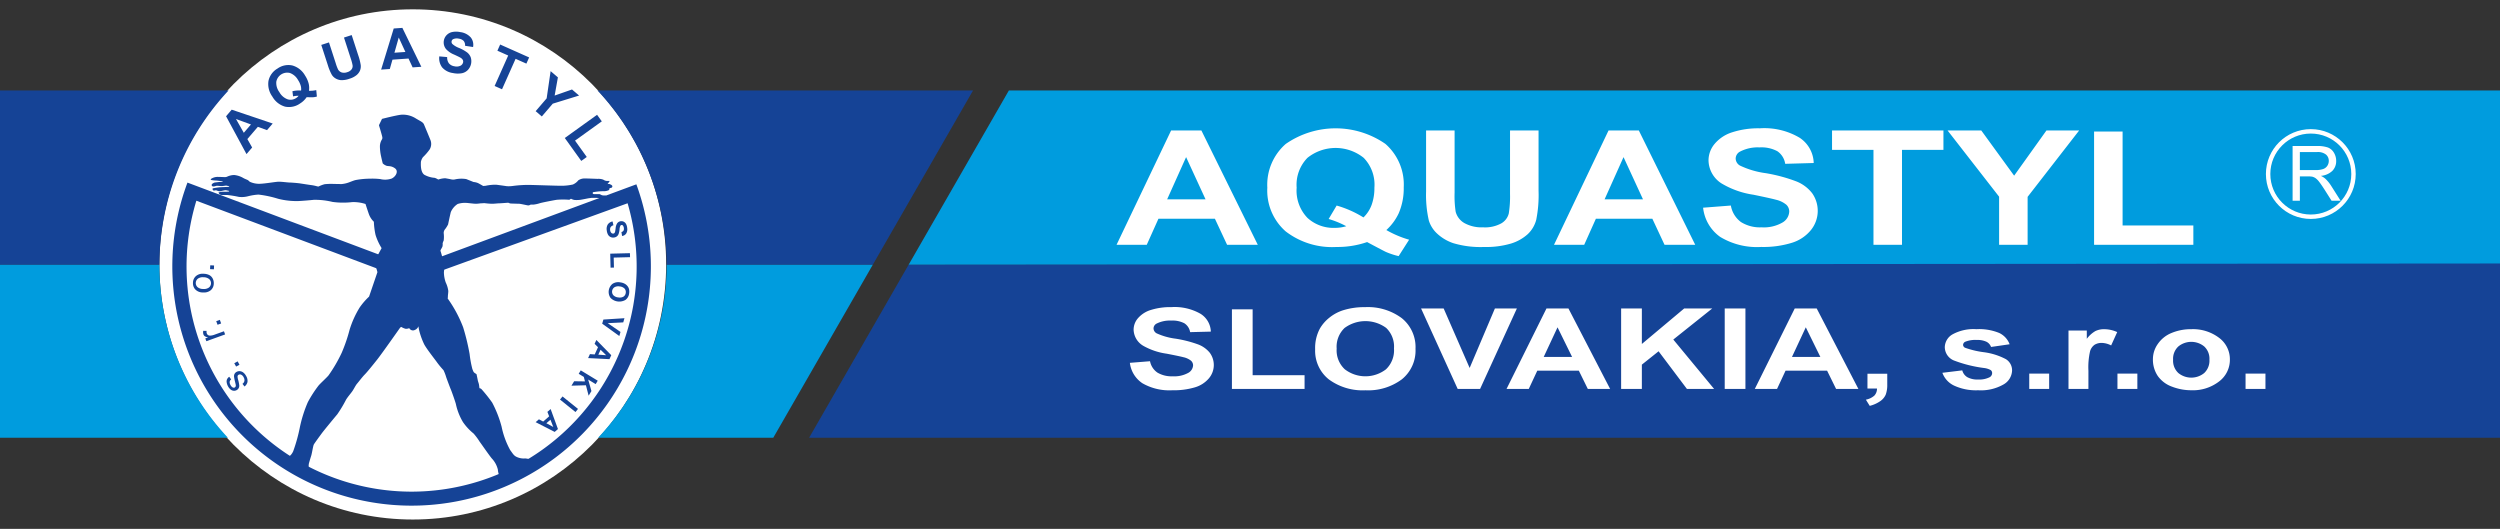 <svg xmlns="http://www.w3.org/2000/svg" viewBox="0 0 221.102 46.772"><rect x="0" y="0" width="221.102" height="46.772" fill="#333333" stroke="none"/><defs><style>.cls-2{fill:#fff}.cls-3{fill:#154396}.cls-4{fill:#009cde}</style></defs><ellipse cx="36.506" cy="23.386" class="cls-2" rx="22.409" ry="22.561"/><path d="M33.544 11.013l.241-.499s1.294-.333 1.72-.37a2.13 2.13 0 011.275.333c.389.24.629.314.721.536.094.222.518 1.239.574 1.387a.941.941 0 01-.074.814 4.78 4.78 0 01-.592.684 1.029 1.029 0 00-.185.425c0 .167-.056.869.296 1.128a2.192 2.192 0 00.924.277c.223.074.277.148.334.148a1.967 1.967 0 01.609-.111c.203.037.426.074.48.092a.915.915 0 00.332.018 2.638 2.638 0 011.037-.037c.277.111.646.259.646.259a1.299 1.299 0 01.389.092c.148.074.462.259.462.259l.222-.019a4.135 4.135 0 01.925-.093c.296.037.814.111.942.13a2.581 2.581 0 00.519-.018 10.371 10.371 0 011.534-.093c.759.019 2.367.074 2.719.074a4.624 4.624 0 001.072-.111 1.236 1.236 0 00.48-.369.989.989 0 01.537-.167c.277 0 1.164.037 1.164.037a1.203 1.203 0 01.518.074.596.596 0 00.351.111h.203a.524.524 0 01-.092.148.563.563 0 00-.093.129.299.299 0 01.222.018c.148.055.203.129.203.185a.193.193 0 01-.055.111l-.203.056a.197.197 0 01-.057.166 1.049 1.049 0 01-.499.093 5.243 5.243 0 00-.684.055c-.222.037-.222.018-.24.093-.019.074.056.111.13.111h.461c.074 0 .148.092.297.111a1.013 1.013 0 00.259 0 .771.771 0 01-.019.148c-.018.074-.13.111-.185.111h-.147a5.76 5.76 0 00-.925-.037l-.259.037s-.462.093-.684.13a2.646 2.646 0 01-.518.018.941.941 0 01-.332-.111l-.148.093a6.961 6.961 0 00-1.109 0c-.351.055-1.387.258-1.535.314a2.64 2.64 0 01-.518.111H46.933a.458.458 0 01-.205.074c-.092 0-.684-.148-.831-.148-.148 0-.555-.018-.685-.018a.601.601 0 01-.258-.074s-.703.056-.833.056-.37.037-.61.037-.684-.056-.684-.056-.259.019-.333.019a3.375 3.375 0 01-.388.037c-.223 0-.74-.074-.833-.074a2.108 2.108 0 00-.795.092 1.606 1.606 0 00-.61.722c-.074.295-.24 1.091-.24 1.091a2.789 2.789 0 01-.24.388.536.536 0 00-.148.37 2.613 2.613 0 010 .666 1.111 1.111 0 00-.092.241.885.885 0 01-.019.296c-.036.074-.073.148-.129.24-.055.093-.055.148-.019.204a10.837 10.837 0 01.316 1.331 4.812 4.812 0 01-.037.48 2.78 2.78 0 00.166.925 2.421 2.421 0 01.222.74c0 .167-.037.37-.037.481a.841.841 0 01-.018.185 11.23 11.23 0 011.369 2.551 19.659 19.659 0 01.572 2.368 9.519 9.519 0 00.24 1.312c.074.184.094.277.204.352.11.073.166.11.166.11s.093.425.11.537c.019.111.094.277.111.407.02.129.037.296.037.296a.307.307 0 01.203.11 13.119 13.119 0 01.925 1.165 10.108 10.108 0 01.832 2.127 7.347 7.347 0 00.759 2.071c.277.37.332.536.721.665a1.495 1.495 0 00.629.074c.148.019.463.074.463.074l-.111.388-2.645 1.109a1.744 1.744 0 01-.148-.591 2.174 2.174 0 00-.536-.98c-.259-.314-.905-1.257-1.072-1.479a5.558 5.558 0 00-.536-.722 4.768 4.768 0 01-.943-1.017 5.191 5.191 0 01-.628-1.609c-.093-.333-.407-1.202-.444-1.276s-.369-.961-.406-1.073a4.165 4.165 0 00-.24-.628 7.741 7.741 0 01-.555-.665c-.093-.148-.906-1.165-1.147-1.609a6.259 6.259 0 01-.463-1.294c-.037-.167-.055-.315-.055-.315a.545.545 0 01-.297.315.368.368 0 01-.462-.074l-.056-.075a.691.691 0 01-.314.056 1.355 1.355 0 01-.388-.167l-.093.056s-1.608 2.292-2.033 2.829c-.426.536-.906 1.128-1.109 1.331-.204.204-.537.647-.666.795-.13.147-.26.425-.407.647-.147.221-.389.48-.573.776a11.293 11.293 0 01-.777 1.295c-.295.351-1.183 1.424-1.386 1.701-.204.277-.61.833-.685.962-.074.129-.166.795-.24 1.017-.074.222-.185.611-.203.684a1.612 1.612 0 00-.019.315 2.404 2.404 0 01-1.219-.204 2.96 2.96 0 01-.666-.684s.295-.037.517-.518a14.317 14.317 0 00.591-2.126 11.479 11.479 0 01.704-2.218 10.615 10.615 0 01.941-1.461c.148-.185.722-.703.889-.906a12.991 12.991 0 001.164-1.997 14.114 14.114 0 00.703-2.052 8.516 8.516 0 01.888-1.96 5.996 5.996 0 01.832-.962l.739-2.163-.11-.406.11-1.036.37-.684a5.016 5.016 0 01-.536-1.165 6.434 6.434 0 01-.149-1.165 1.767 1.767 0 01-.443-.684c-.148-.426-.296-.888-.296-.888a3.417 3.417 0 00-1.183-.166 6.839 6.839 0 01-1.738-.018 6.536 6.536 0 00-1.647-.185c-.333.037-.998.092-1.387.11a6.648 6.648 0 01-1.775-.203 9.517 9.517 0 00-1.738-.37 4.856 4.856 0 00-.924.148 2.165 2.165 0 01-.815.055 9.398 9.398 0 00-1.034-.167h-.463a.346.346 0 01-.204-.065.422.422 0 01-.092-.157 1.445 1.445 0 01.305-.065h.342c.084 0 .287-.019.287-.019v-.055a3.002 3.002 0 00-.315-.065 3.894 3.894 0 00-.434.093.521.521 0 01-.213-.019c-.047-.009-.157-.056-.185-.064-.027-.009-.185.046-.231.018a.176.176 0 01-.084-.111.475.475 0 01.01-.074 5.581 5.581 0 01.656-.101c.222-.01.592-.028.666-.028h.139v-.046a1.316 1.316 0 00-.26-.074c-.065 0-.315.046-.397.046-.084 0-.416-.037-.444-.028-.027.009-.222.056-.222.056s-.176.046-.223-.093c-.045-.139.241-.259.315-.259.074 0 .324-.046.473-.046a.928.928 0 00.184-.01V16.043s-.406-.064-.554-.074a2.592 2.592 0 01-.435-.046c-.093-.028-.093-.018-.027-.111a1.051 1.051 0 01.572-.167c.157 0 .592.019.629.019a.5.5 0 00.204-.037 1.501 1.501 0 01.628-.148 1.961 1.961 0 01.748.231c.195.12.39.176.463.222a.937.937 0 01.157.138 1.969 1.969 0 00.87.185c.498-.009 1.441-.185 1.709-.185.269 0 .824.074.972.074s.702.046.887.074c.186.028.944.148 1.046.157a3.422 3.422 0 01.443.093.633.633 0 00.166.028 2.738 2.738 0 01.536-.204 5.405 5.405 0 01.722-.028c.259.009.675.009.721.019a2.544 2.544 0 00.527-.092c.212-.056.536-.212.776-.268a7.133 7.133 0 011.294-.121 5.845 5.845 0 01.889.037 1.787 1.787 0 00.998-.046c.36-.166.646-.647.296-.906-.352-.259-.62-.158-.786-.241a.92.92 0 01-.295-.194c-.01-.027-.111-.444-.14-.592a4.153 4.153 0 01-.111-.934 1.177 1.177 0 01.167-.573.272.272 0 00.047-.203c-.01-.13-.278-.999-.278-.999a.143.143 0 01.009-.139z" class="cls-3"/><path d="M56.281 16.301l-19.795 7.332-19.906-7.484a21.162 21.162 0 1039.701.152zm-19.879 27.181A19.913 19.913 0 0117.367 17.751l19.035 7.144 19.104-6.918a19.915 19.915 0 01-19.104 25.505zM24.118 10.924l-.502.585-.812-.291-.927 1.081.423.746-.5.583-1.807-3.346.499-.583zm-1.924.083l-1.322-.481.69 1.218zM27.326 8.027a2.315 2.315 0 00.644-.059l.055.572a1.648 1.648 0 01-.338.061c-.025.003-.215.002-.57-.004a1.879 1.879 0 01-.566.546 1.694 1.694 0 01-1.338.289 1.884 1.884 0 01-1.125-.89 1.873 1.873 0 01-.343-1.39 1.663 1.663 0 01.798-1.09 1.647 1.647 0 011.313-.272 1.875 1.875 0 011.121.886 2.342 2.342 0 01.329.749 1.656 1.656 0 01.02.601zm-.698-.019a1.059 1.059 0 00-.038-.444 1.777 1.777 0 00-.229-.483 1.351 1.351 0 00-.728-.628.982.982 0 00-1.196.772 1.353 1.353 0 00.27.922 1.382 1.382 0 00.736.638.879.879 0 00.747-.113.864.864 0 00.22-.202 2.1 2.1 0 00-.492.055l-.055-.456a2.428 2.428 0 01.765-.06zM28.413 3.972l.682-.221.594 1.831a3.943 3.943 0 00.208.557.576.576 0 00.315.266.767.767 0 00.49-.02.72.72 0 00.399-.261.491.491 0 00.082-.348 3.89 3.89 0 00-.156-.585l-.605-1.869.682-.221.575 1.775a4.887 4.887 0 01.224.878 1.024 1.024 0 01-.066.49 1.075 1.075 0 01-.308.403 1.81 1.81 0 01-.615.314 1.982 1.982 0 01-.769.126 1.106 1.106 0 01-.489-.164.961.961 0 01-.312-.312 4.342 4.342 0 01-.346-.836zM37.263 5.906l-.77.054-.364-.783-1.42.1-.234.825-.767.054 1.113-3.636.766-.054zm-1.41-1.311L35.265 3.317l-.381 1.347zM38.851 4.987l.698.061a.84.84 0 00.154.553.776.776 0 00.479.259.793.793 0 00.539-.046.435.435 0 00.236-.302.323.323 0 00-.032-.224.585.585 0 00-.224-.199c-.076-.044-.254-.131-.531-.259a1.952 1.952 0 01-.727-.496.929.929 0 01-.185-.763.919.919 0 01.246-.47.952.952 0 01.501-.27 1.748 1.748 0 01.707.009 1.478 1.478 0 01.928.478 1.047 1.047 0 01.199.841l-.708-.109a.618.618 0 00-.118-.425.711.711 0 00-.42-.203.807.807 0 00-.502.035.261.261 0 00-.152.196.274.274 0 00.065.232 1.844 1.844 0 00.599.357 3.385 3.385 0 01.71.396 1.006 1.006 0 01.317.428 1.129 1.129 0 01-.242 1.113 1.019 1.019 0 01-.545.299 2.017 2.017 0 01-.783-.018 1.536 1.536 0 01-.957-.5 1.361 1.361 0 01-.252-.973zM43.745 7.604l1.2-2.694-.955-.425.244-.548 2.563 1.142-.244.548-.954-.425-1.2 2.694zM47.375 9.832l.972-1.134.35-2.407.644.551-.287 1.609 1.535-.538.627.537-2.328.718-.969 1.131zM49.951 12.204l2.855-2.052.418.582-2.369 1.702 1.039 1.446-.487.35z" class="cls-3"/><path d="M54.175 19.584l.076.34a.422.422 0 00-.239.155.384.384 0 00-.051.264.392.392 0 00.102.248.218.218 0 00.178.067.164.164 0 00.102-.049.304.304 0 00.061-.136c.01-.043.023-.14.043-.29a.95.95 0 01.126-.417.454.454 0 01.333-.202.448.448 0 01.258.046.47.47 0 01.202.196.87.87 0 01.101.336.735.735 0 01-.086.51.514.514 0 01-.365.219l-.055-.35a.299.299 0 00.181-.119.348.348 0 00.032-.229.399.399 0 00-.09-.231.128.128 0 00-.115-.043.134.134 0 00-.1.065.935.935 0 00-.078.336 1.671 1.671 0 01-.082.394.489.489 0 01-.154.213.522.522 0 01-.271.102.512.512 0 01-.291-.05.504.504 0 01-.223-.213 1.008 1.008 0 01-.108-.372.771.771 0 01.093-.526.676.676 0 01.421-.264zM53.968 22.435l1.744-.044.01.353-1.445.037.021.883-.298.008zM54.843 24.971a1.111 1.111 0 01.437.14.85.85 0 01.218.194.701.701 0 01.127.246.963.963 0 01.018.385.824.824 0 01-.322.585 1.081 1.081 0 01-1.326-.177.923.923 0 01.165-1.232.911.911 0 01.684-.141zm-.037.362a.666.666 0 00-.469.076.476.476 0 00-.095.697.675.675 0 00.438.197.662.662 0 00.467-.072.454.454 0 00.195-.331.459.459 0 00-.102-.373.676.676 0 00-.435-.194zM53.364 28.261l1.863-.119-.106.37-1.373.069 1.13.776-.105.36-1.515-1.091zM52.013 31.669l.16-.351.425.029.291-.639-.302-.297.156-.345 1.318 1.347-.16.351zm.904-.303l.693.051-.495-.485zM51.363 32.755l1.502.914-.184.302-.663-.404.289 1.019-.248.408-.24-.921-1.28.037.239-.392.957.014-.102-.398-.453-.276zM49.749 35.063l1.37 1.101-.222.276-1.37-1.101zM47.374 37.337l.289-.254.377.201.527-.463-.154-.395.285-.25.648 1.769-.289.254zm.949.095l.611.331-.252-.646zM21.624 34.183l-.18-.237a.412.412 0 00.172-.253.482.482 0 00-.069-.326.468.468 0 00-.22-.23.249.249 0 00-.221.005.183.183 0 00-.098.153 1.289 1.289 0 00.059.318 2.977 2.977 0 01.094.472.458.458 0 01-.055.249.467.467 0 01-.394.227.479.479 0 01-.217-.05.607.607 0 01-.168-.126.911.911 0 01-.156-.211 1.019 1.019 0 01-.122-.351.502.502 0 01.031-.282.642.642 0 01.191-.222l.176.236a.325.325 0 00-.133.205.432.432 0 00.065.276.491.491 0 00.201.229.196.196 0 00.182.003.166.166 0 00.074-.082.265.265 0 00.015-.141c-.005-.031-.025-.122-.061-.271a3.475 3.475 0 01-.091-.458.445.445 0 01.044-.247.433.433 0 01.189-.184.499.499 0 01.289-.058.565.565 0 01.301.124.927.927 0 01.24.293.831.831 0 01.127.53.673.673 0 01-.264.406zM21.18 32.257l-.299.163-.162-.298.298-.163zM19.908 29.578l-1.659.599-.091-.251.253-.091a.721.721 0 01-.297-.096.329.329 0 01-.121-.16.587.587 0 01-.016-.321l.296.006a.421.421 0 00.016.225.277.277 0 00.113.145.331.331 0 00.192.049 1.203 1.203 0 00.345-.072l.868-.313zM19.558 28.608l-.319.115-.115-.32.319-.115zM17.954 25.865a.905.905 0 01-.713-.3.824.824 0 01-.174-.563.789.789 0 01.262-.584.901.901 0 01.666-.206 1.162 1.162 0 01.529.123.729.729 0 01.292.309.883.883 0 01.091.43.796.796 0 01-.262.589.941.941 0 01-.691.201zm.012-.308a.75.75 0 00.512-.127.491.491 0 00.029-.741.77.77 0 00-.51-.168.729.729 0 00-.501.128.493.493 0 00-.03.74.747.747 0 00.5.168zM18.919 23.817l-.34-.013.014-.34.339.014z" class="cls-3"/><path d="M232.646 7.999H89.227l-8.87 15.42h152.289V7.999z" class="cls-4"/><path d="M77.187 23.419L86.057 7.999H52.841a22.662 22.662 0 016.119 15.42zM14.097 23.419a22.666 22.666 0 016.119-15.42l-630.394.006-.002 15.414" class="cls-3"/><path d="M52.902 38.712H68.39l8.797-15.293H58.96a22.356 22.356 0 01-6.059 15.293zM-610.179 23.419v15.293H20.156a22.351 22.351 0 01-6.059-15.293z" class="cls-4"/><path d="M80.357 23.419L71.56 38.712h161.15V23.293" class="cls-3"/><path d="M111.241 21.652h-2.715l-1.079-2.308h-4.992l-1.036 2.308h-2.671l4.826-10.113h2.678zm-4.621-4.022l-1.72-3.735-1.677 3.735zM122.609 20.345a8.988 8.988 0 002.014.855l-.926 1.451a6.622 6.622 0 01-1.113-.364q-.12-.047-1.675-.878a8.047 8.047 0 01-2.708.434 6.735 6.735 0 01-4.493-1.377 4.798 4.798 0 01-1.625-3.87 4.793 4.793 0 011.63-3.866 7.733 7.733 0 018.812-.005 4.771 4.771 0 011.622 3.85 5.513 5.513 0 01-.45 2.302 4.718 4.718 0 01-1.088 1.469zm-2.023-1.116a2.957 2.957 0 00.727-1.125 4.386 4.386 0 00.241-1.513 3.404 3.404 0 00-.95-2.634 3.977 3.977 0 00-4.973.004 3.401 3.401 0 00-.954 2.634 3.478 3.478 0 00.952 2.672 3.403 3.403 0 002.41.886 3.499 3.499 0 001.025-.147 8.097 8.097 0 00-1.557-.638l.707-1.189a9.267 9.267 0 012.371 1.051zM126.124 11.539h2.522v5.494a9.269 9.269 0 00.094 1.695 1.644 1.644 0 00.77 1 3.137 3.137 0 001.66.377 2.974 2.974 0 001.615-.356 1.401 1.401 0 00.654-.875 9.381 9.381 0 00.109-1.724v-5.611h2.523v5.321a11.111 11.111 0 01-.205 2.578 2.671 2.671 0 01-.753 1.272 3.903 3.903 0 01-1.468.826 7.73 7.73 0 01-2.4.307 8.389 8.389 0 01-2.709-.335 3.932 3.932 0 01-1.459-.871 2.64 2.64 0 01-.707-1.123 10.08 10.08 0 01-.246-2.571zM149.929 21.652h-2.715l-1.079-2.308H141.142l-1.035 2.308h-2.67l4.824-10.113h2.678zm-4.621-4.022l-1.721-3.735-1.676 3.735zM150.628 18.368l2.451-.19a2.288 2.288 0 00.895 1.461 3.156 3.156 0 001.822.466 3.277 3.277 0 001.83-.416 1.177 1.177 0 00.615-.974.82.82 0 00-.257-.609 2.217 2.217 0 00-.902-.438q-.442-.124-2.008-.446a7.642 7.642 0 01-2.828-1.005 2.466 2.466 0 01-1.143-2.04 2.274 2.274 0 01.537-1.449 3.321 3.321 0 011.553-1.027 7.479 7.479 0 012.447-.353 6.104 6.104 0 013.523.836 2.762 2.762 0 011.243 2.233l-2.522.071a1.644 1.644 0 00-.689-1.112 2.973 2.973 0 00-1.585-.339 3.365 3.365 0 00-1.708.365.705.705 0 00-.398.625.734.734 0 00.373.612 7.638 7.638 0 002.307.679 14.241 14.241 0 012.709.734 3.312 3.312 0 011.373 1.032 2.704 2.704 0 01-.099 3.254 3.498 3.498 0 01-1.685 1.133 8.529 8.529 0 01-2.713.37 6.281 6.281 0 01-3.631-.887 3.636 3.636 0 01-1.514-2.587zM165.691 21.652v-8.4h-3.664v-1.713h9.852v1.713h-3.665v8.4zM176.802 21.652v-4.257l-4.557-5.856h2.981l2.906 3.997 2.857-3.997h2.893l-4.558 5.871v4.243zM185.202 21.652v-10.018h2.522V19.939h6.258v1.713zM99.925 32.09l1.784-.143a1.573 1.573 0 00.661 1.01 2.442 2.442 0 001.343.323 2.546 2.546 0 001.35-.289.812.812 0 00.454-.674.551.551 0 00-.191-.422 1.646 1.646 0 00-.665-.303q-.324-.087-1.478-.311a5.818 5.818 0 01-2.083-.704 1.711 1.711 0 01-.843-1.431 1.557 1.557 0 01.397-1.016 2.439 2.439 0 011.139-.72 5.728 5.728 0 011.797-.248 4.627 4.627 0 012.586.59 1.931 1.931 0 01.912 1.576l-1.832.047a1.159 1.159 0 00-.51-.784 2.289 2.289 0 00-1.171-.239 2.594 2.594 0 00-1.263.257.493.493 0 00-.293.44.513.513 0 00.274.43 5.769 5.769 0 001.693.475 10.74 10.74 0 011.99.512 2.445 2.445 0 011.01.722 1.823 1.823 0 01-.072 2.275 2.571 2.571 0 01-1.233.793 6.517 6.517 0 01-1.987.259 4.778 4.778 0 01-2.659-.62 2.524 2.524 0 01-1.108-1.808zM108.952 34.398v-7.043h1.832v5.83h4.593v1.213zM116.312 30.884a3.644 3.644 0 01.418-1.823 3.466 3.466 0 01.852-.975 3.732 3.732 0 011.184-.64 6.314 6.314 0 011.973-.282 5.019 5.019 0 013.236.975 3.285 3.285 0 011.214 2.711 3.272 3.272 0 01-1.204 2.695 4.981 4.981 0 01-3.221.972 5.035 5.035 0 01-3.246-.967 3.234 3.234 0 01-1.205-2.666zm1.904-.048a2.277 2.277 0 00.718 1.823 2.988 2.988 0 003.641.005 2.313 2.313 0 00.71-1.848 2.274 2.274 0 00-.692-1.816 3.106 3.106 0 00-3.678.007 2.288 2.288 0 00-.699 1.828zM128.919 34.398l-3.237-7.115h1.998l2.297 5.259 2.232-5.259h1.944l-3.253 7.115zM142.401 34.398h-1.973l-.796-1.618h-3.672l-.755 1.618h-1.966l3.531-7.115h1.945zm-3.364-2.832l-1.288-2.618-1.222 2.618zM143.374 34.398v-7.115h1.833v3.138l3.741-3.138h2.482l-3.442 2.747 3.609 4.368h-2.404l-2.506-3.33-1.48 1.181v2.149zM152.535 34.398v-7.115h1.832v7.115zM164.358 34.398h-1.973l-.796-1.618h-3.672l-.755 1.618h-1.966l3.531-7.115h1.945zm-3.365-2.832l-1.287-2.618-1.222 2.618zM171.783 32.97l1.762-.214a.98.98 0 00.45.603 1.828 1.828 0 00.95.206 2.047 2.047 0 001.012-.199.421.421 0 00.229-.372.326.326 0 00-.125-.263 1.621 1.621 0 00-.586-.184 11.462 11.462 0 01-2.691-.675 1.286 1.286 0 01-.785-1.167 1.339 1.339 0 01.681-1.132 3.848 3.848 0 012.114-.459 4.666 4.666 0 012.026.337 1.813 1.813 0 01.913.996l-1.643.238a.82.82 0 00-.408-.46 1.862 1.862 0 00-.857-.159 2.379 2.379 0 00-1.006.154.322.322 0 00-.203.283.297.297 0 00.176.252 7.853 7.853 0 001.643.392 5.779 5.779 0 011.962.614 1.156 1.156 0 01.552 1.018 1.469 1.469 0 01-.76 1.224 4.016 4.016 0 01-2.242.512 4.594 4.594 0 01-2.134-.416 2.009 2.009 0 01-1.028-1.131zM179.468 34.398v-1.356h1.761v1.356zM184.701 34.398h-1.762v-5.164h1.619v.732a2.523 2.523 0 01.758-.685 1.717 1.717 0 01.766-.166 2.796 2.796 0 011.166.255l-.537 1.181a1.874 1.874 0 00-.829-.223 1.178 1.178 0 00-.628.159 1.049 1.049 0 00-.405.573 6.37 6.37 0 00-.147 1.737zM187.269 34.398v-1.356h1.761v1.356zM190.406 31.743a2.33 2.33 0 01.43-1.319 2.693 2.693 0 011.213-.974 4.435 4.435 0 011.755-.336 3.811 3.811 0 012.452.762 2.36 2.36 0 01.957 1.924 2.39 2.39 0 01-.965 1.944 3.777 3.777 0 01-2.432.771 4.718 4.718 0 01-1.729-.321 2.624 2.624 0 01-1.251-.941 2.591 2.591 0 01-.43-1.511zm1.785.073a1.478 1.478 0 00.465 1.175 1.808 1.808 0 002.287 0 1.501 1.501 0 00.461-1.185 1.474 1.474 0 00-.461-1.165 1.808 1.808 0 00-2.287 0 1.476 1.476 0 00-.465 1.174zM198.599 34.398v-1.356h1.76v1.356zM202.759 17.755v-4.842h2.14a2.839 2.839 0 01.98.131 1.072 1.072 0 01.535.461 1.39 1.39 0 01.2.73 1.223 1.223 0 01-.331.869 1.681 1.681 0 01-1.025.45 1.661 1.661 0 01.385.241 3.243 3.243 0 01.529.643l.834 1.317h-.799l-.637-1.006c-.188-.29-.34-.513-.461-.666a1.541 1.541 0 00-.322-.326.95.95 0 00-.291-.131 1.882 1.882 0 00-.355-.024h-.739v2.153zm.642-2.713h1.37a2.062 2.062 0 00.684-.09.729.729 0 00.376-.289.788.788 0 00.129-.433.716.716 0 00-.249-.561 1.162 1.162 0 00-.785-.221h-1.524z" class="cls-2"/><circle cx="204.37" cy="15.392" r="3.776" fill="none" stroke="#fff" stroke-width=".391"/><path d="M165.16 33.051h1.75v.94a2.495 2.495 0 01-.131.9 1.364 1.364 0 01-.494.591 2.823 2.823 0 01-.925.412l-.341-.547a1.573 1.573 0 00.75-.359.898.898 0 00.234-.625h-.844z" class="cls-2"/></svg>